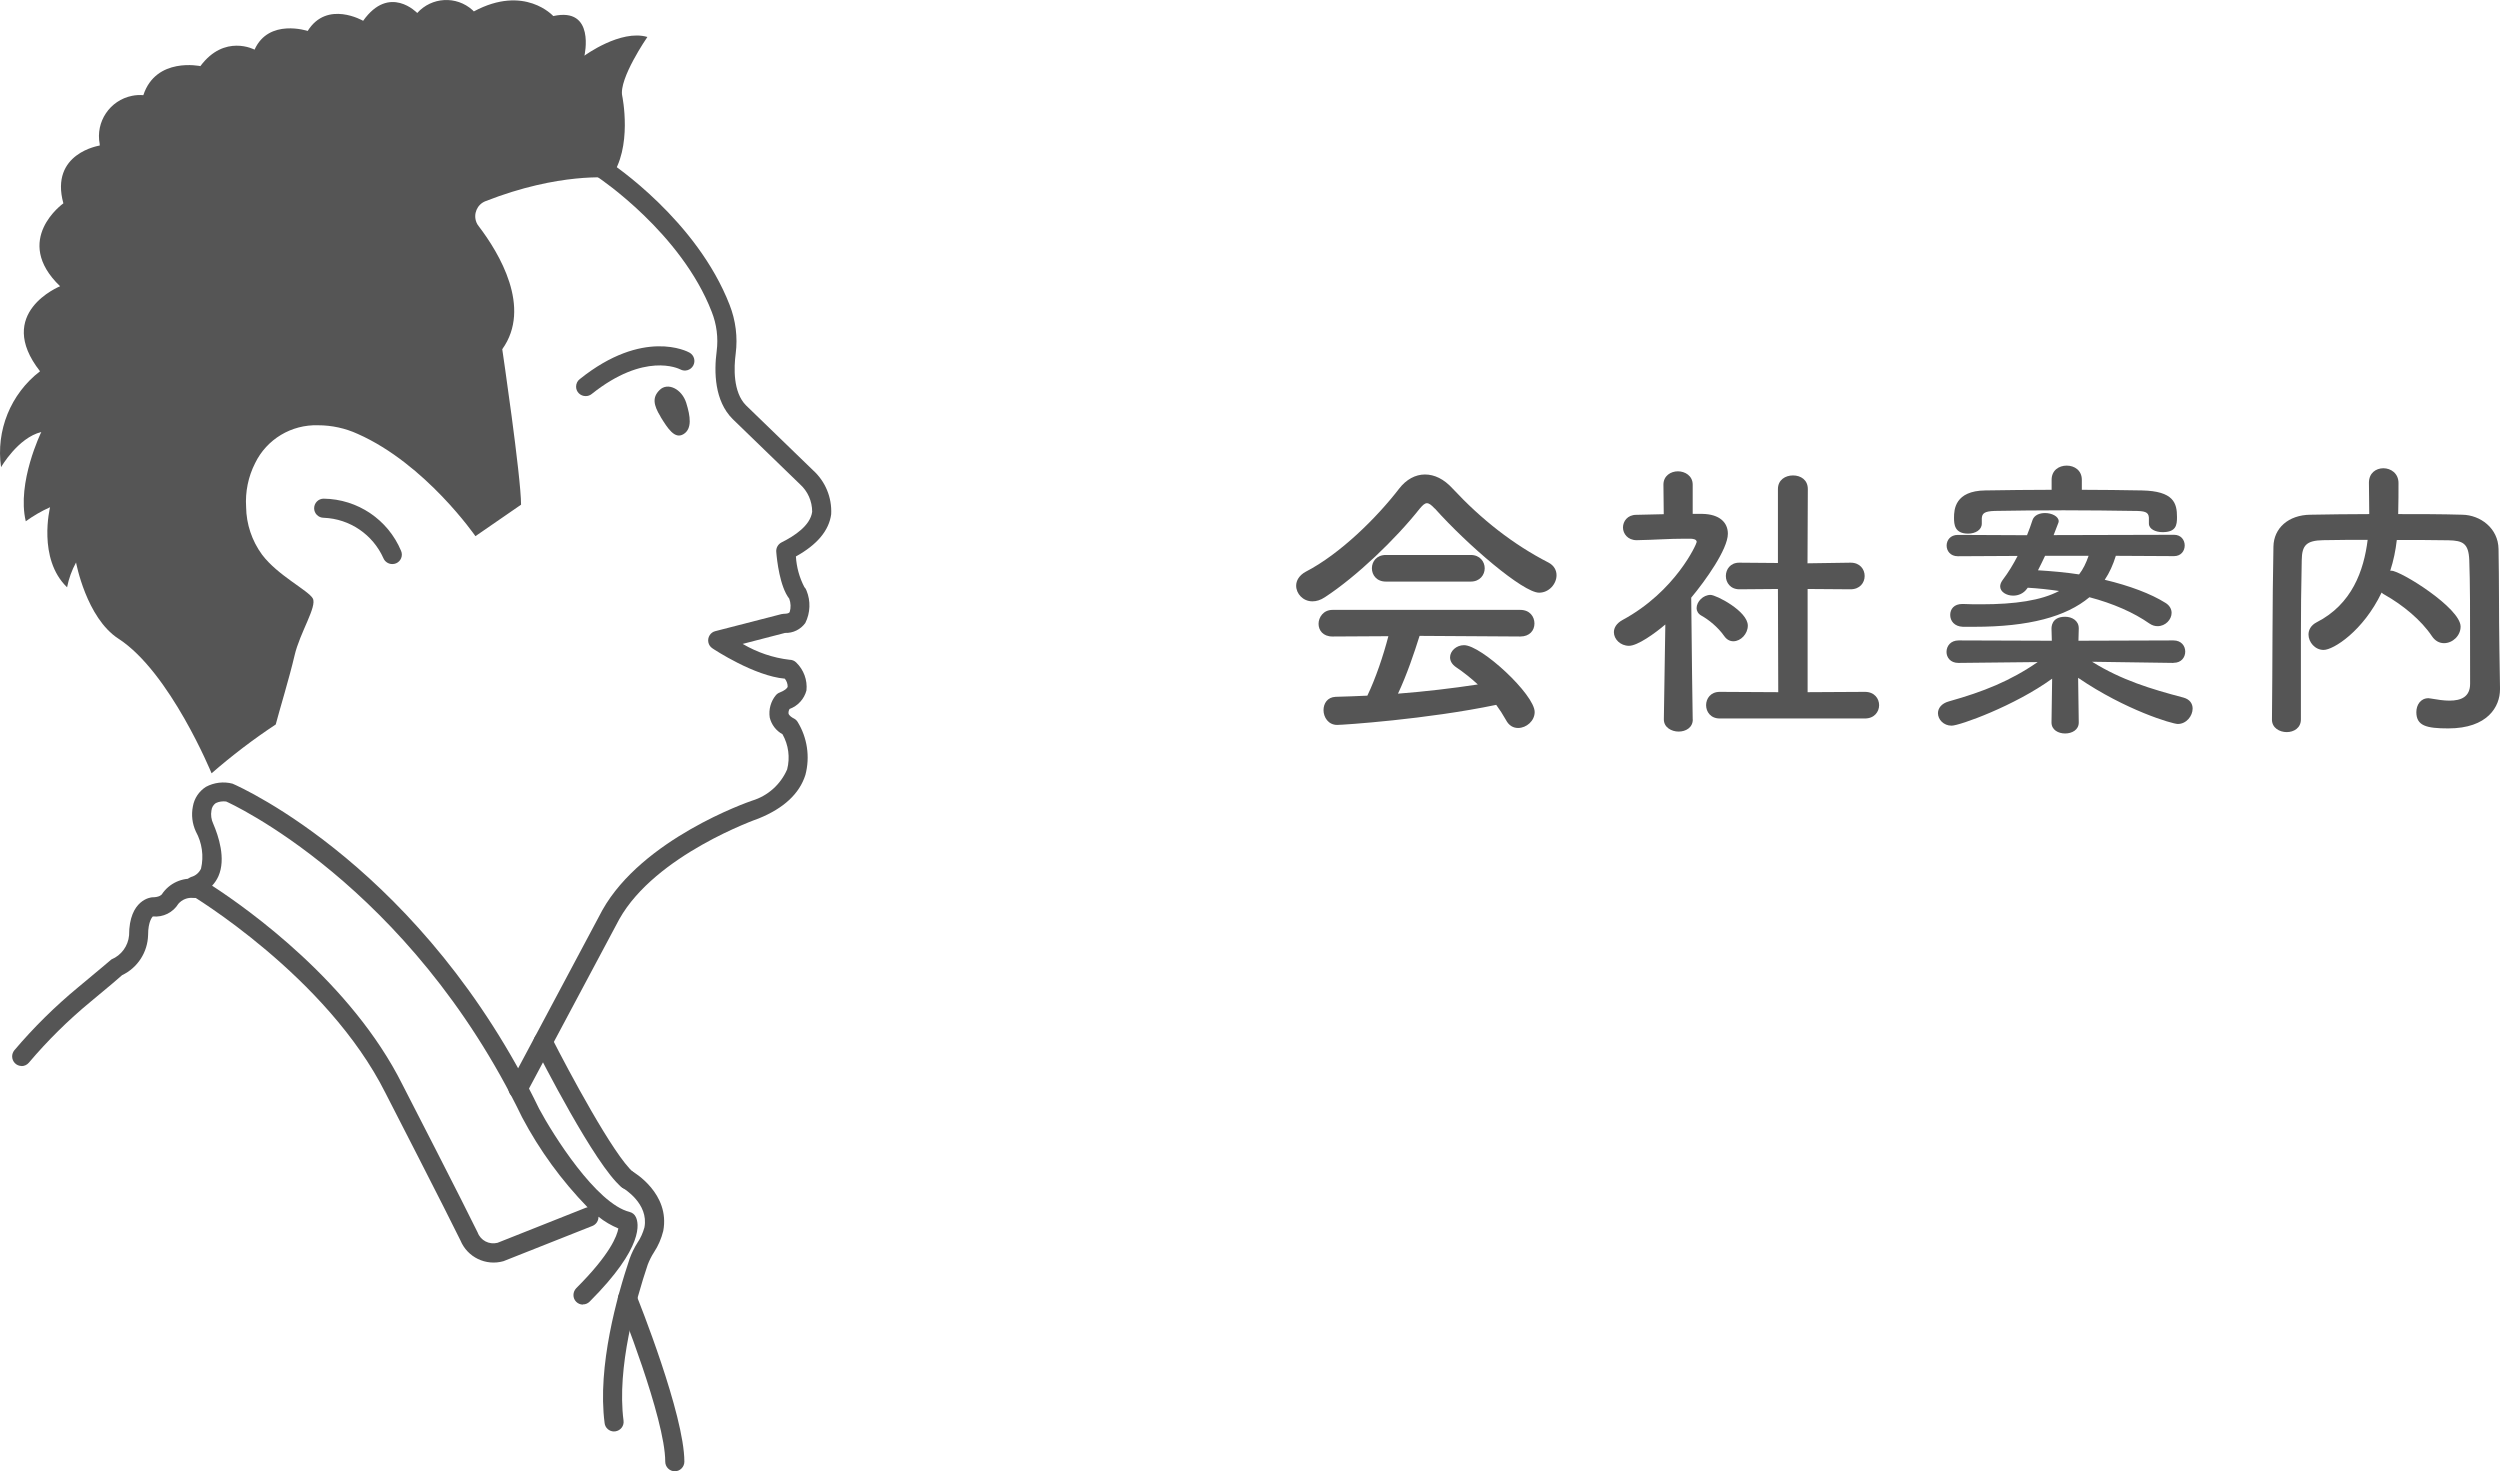 <?xml version="1.0" encoding="UTF-8"?>
<svg id="_レイヤー_2" data-name="レイヤー 2" xmlns="http://www.w3.org/2000/svg" viewBox="0 0 236.68 139.29">
  <defs>
    <style>
      .cls-1 {
        isolation: isolate;
      }

      .cls-2 {
        fill: #555;
        stroke-width: 0px;
      }
    </style>
  </defs>
  <g id="_レイヤー_2-2" data-name=" レイヤー 2">
    <g id="_グループ_3825" data-name="グループ 3825">
      <g id="_グループ_3756" data-name="グループ 3756">
        <path id="_パス_4319" data-name="パス 4319" class="cls-2" d="m62.53,39.45c.69,1.12,1.35,2.16,2.18,1.65s.65-1.69.26-2.95c-.42-1.34-1.77-1.99-2.53-1.22-.69.68-.59,1.4.1,2.52"/>
        <path id="_パス_4320" data-name="パス 4320" class="cls-2" d="m55.45,37.5c-.5,0-.91-.39-.91-.89,0-.28.12-.55.35-.72,6.02-4.83,10.21-2.61,10.38-2.51.44.24.6.79.36,1.23-.24.44-.79.6-1.23.36-.16-.08-3.38-1.66-8.38,2.33-.16.13-.36.2-.57.2"/>
        <path id="_パス_4321" data-name="パス 4321" class="cls-2" d="m49.04,103.99c-.15,0-.29-.04-.42-.11-.44-.23-.61-.78-.38-1.22,0,0,0,0,0,0l8.79-16.5c3.79-6.74,13.75-10.22,14.17-10.36,1.49-.45,2.7-1.53,3.32-2.96.29-1.13.13-2.32-.44-3.33-.61-.33-1.05-.91-1.21-1.59-.11-.75.1-1.52.58-2.1.1-.12.23-.21.37-.26.43-.17.72-.38.75-.56,0-.27-.1-.54-.27-.75-2.88-.25-6.68-2.75-6.85-2.87-.42-.27-.53-.83-.26-1.25.12-.19.32-.33.54-.38l6.25-1.61c.24-.06.64.01.78-.19.13-.42.11-.86-.04-1.27-.89-1.13-1.17-3.66-1.23-4.44-.03-.37.17-.72.5-.89,1.23-.61,2.73-1.6,2.9-2.9,0-1-.42-1.95-1.16-2.61l-6.37-6.17c-1.72-1.72-1.77-4.45-1.51-6.43.16-1.26,0-2.54-.47-3.72-2.89-7.47-10.65-12.65-10.73-12.71-.42-.28-.53-.84-.25-1.25.28-.42.84-.53,1.25-.25.34.22,8.32,5.54,11.43,13.57.57,1.46.77,3.04.57,4.6-.17,1.29-.27,3.65.98,4.9l6.33,6.13c1.18,1.06,1.81,2.59,1.73,4.17-.2,1.54-1.33,2.89-3.34,4,.06,1.01.33,2,.8,2.9.09.09.16.2.2.32.41.99.37,2.12-.11,3.08-.44.61-1.16.97-1.92.94l-4.01,1.04c1.36.8,2.87,1.32,4.43,1.5.24,0,.47.09.64.26.71.69,1.07,1.66.97,2.64-.21.81-.81,1.47-1.6,1.76-.08.13-.11.28-.1.43.05.2.34.39.51.47.14.07.26.18.35.32.92,1.5,1.19,3.31.74,5.02-.56,1.78-2.05,3.16-4.41,4.12-.14.05-9.78,3.43-13.21,9.54l-8.79,16.49c-.16.3-.47.48-.8.48"/>
        <path id="_パス_4322" data-name="パス 4322" class="cls-2" d="m55.19,123.51c-.5,0-.91-.41-.9-.91,0-.24.1-.47.26-.64,3.23-3.22,3.87-4.97,3.99-5.66-.67-.28-1.31-.65-1.88-1.11.01.38-.22.73-.57.87l-8.43,3.34c-1.66.47-3.41-.37-4.07-1.97-1.18-2.43-7.03-13.83-7.09-13.94-5.55-11.08-18.42-18.76-18.55-18.84-.43-.25-.57-.81-.32-1.24.11-.18.28-.32.48-.39.41-.11.74-.4.92-.78.28-1.19.1-2.45-.49-3.52-.34-.74-.44-1.57-.28-2.37.13-.77.58-1.44,1.24-1.86.77-.41,1.67-.52,2.51-.3.85.36,18.05,8.08,29.03,30.78,1.3,2.43,5.4,8.98,8.57,9.77.25.06.47.23.58.47.29.57.83,2.82-4.37,8.02-.17.17-.4.27-.64.26m-35.1-39.64c3.45,2.24,13.2,9.19,18.01,18.81.24.46,5.92,11.52,7.13,14.02.28.76,1.09,1.18,1.88.98l8.31-3.3c.07-.03.14-.05.22-.06-2.46-2.53-4.55-5.4-6.2-8.52-10.71-22.14-27.85-29.83-28.02-29.9-.33-.04-.67,0-.98.15-.23.16-.38.41-.41.69-.08.43-.02.87.17,1.27.49,1.14,1.22,3.3.49,4.96-.15.33-.35.64-.6.9"/>
        <path id="_パス_4323" data-name="パス 4323" class="cls-2" d="m2.05,100.92c-.5,0-.9-.41-.9-.91,0-.21.08-.42.21-.58,1.84-2.17,3.87-4.17,6.06-5.98,1.6-1.32,3.13-2.62,3.13-2.62.94-.39,1.58-1.27,1.67-2.28,0-3.41,2.1-3.6,2.19-3.6.72,0,.9-.27.91-.28.7-1.06,1.94-1.62,3.19-1.46.5.06.85.51.79,1.01s-.51.85-1.01.79c-.53-.06-1.05.15-1.4.55-.51.83-1.45,1.3-2.42,1.2-.03.03-.45.43-.45,1.76-.04,1.63-.99,3.1-2.46,3.8,0,.02-1.47,1.27-3,2.53-2.11,1.74-4.06,3.67-5.83,5.76-.17.2-.42.32-.69.32"/>
        <path id="_パス_4324" data-name="パス 4324" class="cls-2" d="m59.4,112.58c-.21,0-.42-.07-.58-.21-2.48-2.07-7.63-12.19-8.21-13.34-.23-.45-.05-.99.4-1.21.45-.23.99-.05,1.21.4h0c1.53,3.02,5.9,11.22,7.75,12.77.38.32.43.89.11,1.28-.17.2-.42.32-.69.32"/>
        <path id="_パス_4325" data-name="パス 4325" class="cls-2" d="m58.13,135.52c-.45,0-.84-.34-.89-.79-.7-5.37,1.19-12.06,2.37-15.57.19-.53.44-1.03.74-1.51.3-.44.52-.94.66-1.45.43-2.26-1.96-3.68-2.06-3.74-.43-.26-.57-.81-.31-1.24.25-.42.79-.56,1.22-.33.15.09,3.6,2.11,2.93,5.65-.18.72-.47,1.4-.88,2.02-.24.37-.43.76-.59,1.17-1.13,3.36-2.94,9.75-2.29,14.76.07.5-.28.95-.78,1.02,0,0,0,0,0,0-.04,0-.08,0-.12,0"/>
        <path id="_パス_4326" data-name="パス 4326" class="cls-2" d="m63.89,139.29c-.5,0-.91-.41-.91-.91h0c0-4.1-4.37-14.99-4.42-15.1-.19-.46.04-.99.5-1.18.46-.19.99.04,1.18.5h0c.19.46,4.55,11.34,4.55,15.78,0,.5-.41.91-.91.91h0"/>
        <path id="_パス_4327" data-name="パス 4327" class="cls-2" d="m26.1,68.59c-2.12,1.4-4.15,2.95-6.07,4.62,0,0-3.93-9.58-8.81-12.74-3.05-1.97-4.02-7.22-4.02-7.22-.4.73-.69,1.53-.85,2.35-2.82-2.71-1.61-7.58-1.61-7.58-.81.36-1.58.81-2.3,1.33-.87-3.67,1.47-8.45,1.47-8.45-2.21.54-3.81,3.33-3.81,3.33-.5-3.47.91-6.95,3.69-9.08-4.34-5.54,1.9-8.05,1.9-8.05-4.57-4.39.31-7.85.31-7.85-1.31-4.76,3.44-5.47,3.44-5.47v-.14c-.41-2.11.96-4.15,3.07-4.57.35-.07.7-.09,1.06-.06,1.2-3.65,5.4-2.75,5.4-2.75,2.29-3.08,5.13-1.56,5.13-1.56,1.34-2.99,5.03-1.77,5.03-1.77,1.84-2.95,5.25-.96,5.25-.96,2.49-3.51,5.12-.74,5.12-.74,1.37-1.52,3.7-1.65,5.23-.28.05.04.09.08.13.13,4.81-2.58,7.52.44,7.52.44,4.02-.89,2.95,3.75,2.95,3.75,0,0,3.43-2.52,5.96-1.77,0,0-2.74,3.97-2.38,5.59,0,0,1.02,4.9-1.11,7.74,0,0-4.82-.54-11.85,2.22-.78.31-1.16,1.2-.85,1.99.05.13.12.25.21.36,1.96,2.57,5.06,7.72,2.24,11.66,0,0,1.78,12.06,1.78,14.72l-4.32,2.98s-4.71-6.83-11.14-9.68c-1.18-.54-2.46-.82-3.76-.82-2.52-.08-4.86,1.32-5.96,3.59-.65,1.28-.94,2.71-.85,4.15.02,1.62.55,3.2,1.51,4.51,1.47,1.96,4.37,3.38,4.8,4.14s-1.22,3.24-1.72,5.39-1.43,5.18-1.79,6.56"/>
        <path id="_パス_4340" data-name="パス 4340" class="cls-2" d="m37.13,53.4c-.36,0-.69-.22-.83-.55-1-2.24-3.18-3.73-5.64-3.83h-.01c-.5,0-.91-.4-.91-.9,0-.5.4-.91.9-.91,3.21.04,6.09,1.98,7.33,4.94.2.46-.02.99-.47,1.18,0,0,0,0,0,0-.11.05-.23.07-.35.07"/>
      </g>
      <g class="cls-1">
        <path class="cls-2" d="m135.82,48.14c-.31-.34-.53-.5-.73-.5s-.39.17-.67.5c-2.3,2.91-5.99,6.44-8.99,8.4-.42.28-.81.39-1.18.39-.9,0-1.54-.73-1.54-1.48,0-.48.28-.98.9-1.32,3.25-1.68,6.72-5.1,8.85-7.87.67-.87,1.54-1.34,2.44-1.34s1.79.42,2.63,1.34c2.74,2.94,5.74,5.29,9.07,7,.53.28.76.73.76,1.2,0,.81-.7,1.65-1.65,1.65-1.51,0-6.78-4.51-9.88-7.98Zm-1.43,12.07c-.5,1.6-1.2,3.67-2.04,5.46,2.58-.2,5.12-.5,7.56-.87-.64-.59-1.34-1.15-2.04-1.62-.42-.28-.59-.62-.59-.95,0-.59.59-1.15,1.32-1.15,1.65,0,6.69,4.68,6.69,6.33,0,.84-.78,1.51-1.57,1.51-.45,0-.87-.22-1.15-.76-.28-.5-.59-.98-.92-1.43-6.55,1.37-14.5,1.9-15.06,1.9-.84,0-1.29-.73-1.29-1.4,0-.62.36-1.23,1.15-1.26.98-.03,1.99-.06,3-.11.78-1.62,1.51-3.78,1.99-5.63l-5.29.03c-.9,0-1.32-.59-1.32-1.2s.45-1.32,1.32-1.32h17.78c.9,0,1.34.64,1.34,1.29s-.45,1.23-1.34,1.23l-9.52-.06Zm-3.19-5.15c-.87,0-1.32-.62-1.32-1.26s.45-1.26,1.32-1.26h8.04c.87,0,1.32.64,1.32,1.26s-.45,1.26-1.32,1.26h-8.04Z"/>
        <path class="cls-2" d="m160.26,68.11c0,.78-.67,1.15-1.34,1.15s-1.4-.39-1.4-1.15v-.03l.14-8.96c-.98.84-2.63,2.02-3.44,2.02s-1.43-.62-1.43-1.29c0-.42.25-.84.81-1.15,5.04-2.72,7.03-7.22,7.03-7.39,0-.28-.42-.31-.62-.31h-.5c-1.6,0-2.8.11-4.54.14h-.03c-.84,0-1.29-.62-1.29-1.2s.42-1.2,1.26-1.2c.87-.03,1.74-.03,2.6-.06l-.03-2.8c0-.84.7-1.26,1.37-1.26s1.4.42,1.4,1.26v2.77h.92c1.62.03,2.41.81,2.41,1.88,0,1.46-2.13,4.45-3.47,6.05.03,4.34.14,11.51.14,11.51v.03Zm2.97-7.9c-.59-.84-1.46-1.54-2.16-1.93-.31-.17-.45-.45-.45-.7,0-.62.62-1.26,1.32-1.26.53,0,3.53,1.54,3.53,2.91,0,.78-.67,1.48-1.37,1.48-.31,0-.62-.14-.87-.5Zm-.42,7.81c-.87,0-1.29-.64-1.29-1.26s.42-1.26,1.29-1.26l5.54.03-.03-9.77-3.64.03c-.87,0-1.29-.64-1.29-1.26s.42-1.26,1.26-1.26h.03l3.64.03v-7c0-.87.7-1.29,1.43-1.29s1.4.42,1.4,1.29l-.03,7.03,4.06-.06h.03c.87,0,1.32.62,1.32,1.26s-.45,1.26-1.34,1.26l-4.06-.03v9.77l5.43-.03c.9,0,1.34.64,1.34,1.26s-.45,1.26-1.34,1.26h-13.75Z"/>
        <path class="cls-2" d="m205.76,62.76l-7.7-.11c2.8,1.74,5.57,2.58,8.65,3.39.62.17.87.59.87,1.04,0,.7-.59,1.46-1.4,1.46-.5,0-4.93-1.29-9.44-4.37l.06,4.2v.03c0,.7-.64,1.04-1.29,1.04s-1.29-.34-1.29-1.04v-.03l.06-4.12c-3.56,2.58-8.76,4.45-9.52,4.45s-1.29-.59-1.29-1.18c0-.45.31-.92,1.04-1.12,3.28-.92,5.8-1.93,8.4-3.72l-7.48.08h-.03c-.76,0-1.12-.53-1.12-1.04,0-.56.39-1.09,1.15-1.09l8.82.03-.03-1.12c0-.14-.03-1.15,1.29-1.15.64,0,1.29.36,1.29,1.09v.06l-.03,1.12,8.99-.03c.76,0,1.12.53,1.12,1.06s-.36,1.06-1.09,1.06h-.03Zm-5.46-10.11c-.25.81-.59,1.57-1.04,2.24,2.35.56,4.37,1.32,5.74,2.18.42.25.59.62.59.95,0,.64-.59,1.26-1.32,1.26-.25,0-.5-.06-.78-.25-1.48-1.04-3.44-1.9-5.68-2.49-2.21,1.85-5.74,2.8-10.89,2.8h-1.09c-.81-.03-1.2-.56-1.2-1.12s.36-1.04,1.15-1.04h.06c.62.03,1.18.03,1.74.03,3.19,0,5.66-.36,7.36-1.26-.95-.14-1.96-.25-2.97-.31l-.06.08c-.34.48-.84.67-1.32.67-.64,0-1.23-.36-1.23-.87,0-.17.06-.36.22-.59.59-.78,1.04-1.54,1.43-2.3l-5.66.03c-.7,0-1.06-.5-1.06-1.01s.36-1.01,1.06-1.01l6.55.03c.2-.48.36-.95.53-1.46.17-.45.67-.64,1.18-.64.62,0,1.29.31,1.29.78,0,.08-.03.14-.06.22l-.42,1.09,11.4-.03c.67,0,1.01.5,1.01,1.01s-.34,1.01-1.01,1.01l-5.52-.03Zm3.14-3.11v-.53c-.03-.56-.42-.64-1.43-.64-1.9-.03-4.31-.06-6.66-.06s-4.7.03-6.5.06c-1.01.03-1.2.25-1.23.7v.5c0,.62-.64.95-1.29.95-1.29,0-1.34-.87-1.34-1.51,0-.76.08-2.55,2.97-2.58,2.07-.03,4.17-.06,6.27-.06v-.95c0-.9.7-1.34,1.43-1.34s1.43.45,1.43,1.34v.95c1.9,0,3.81.03,5.68.06,3.02.06,3.33,1.2,3.33,2.52,0,.76-.08,1.43-1.37,1.43-.64,0-1.29-.28-1.29-.81v-.03Zm-9.83,3.08c-.2.45-.45.92-.67,1.37,1.32.08,2.66.2,3.89.39.39-.5.67-1.09.9-1.76h-4.12Z"/>
        <path class="cls-2" d="m236.68,65.2v.06c0,1.62-1.15,3.7-4.9,3.7-2.07,0-3.02-.25-3.02-1.54,0-.67.39-1.32,1.15-1.32.06,0,.14.03.22.03.62.11,1.23.2,1.76.2,1.12,0,1.96-.36,1.96-1.6,0-7.76,0-9.35-.08-11.7-.06-1.6-.62-1.85-1.96-1.88-1.65-.03-3.28-.03-4.9-.03-.11.98-.31,1.96-.62,2.91h.11c.87,0,6.55,3.53,6.55,5.29,0,.87-.76,1.57-1.57,1.57-.42,0-.84-.2-1.15-.67-1.01-1.51-2.74-2.94-4.48-3.92-.11-.06-.2-.11-.28-.2-1.74,3.64-4.56,5.43-5.49,5.43-.81,0-1.43-.73-1.43-1.46,0-.42.22-.87.76-1.15,3.36-1.71,4.48-4.9,4.84-7.81-1.43,0-2.83,0-4.2.03-1.6.03-2.02.48-2.04,1.88-.06,2.52-.08,5.04-.08,7.56v7.53c0,.81-.67,1.2-1.34,1.2s-1.4-.39-1.4-1.18v-.03c.06-5.15.03-10.89.14-16.35.03-1.76,1.43-3,3.5-3.02,1.82-.03,3.67-.06,5.57-.06,0-1.12-.03-2.3-.03-2.97,0-.92.67-1.37,1.37-1.37s1.43.48,1.43,1.4c0,.73,0,1.9-.03,2.94,2.02,0,4.06,0,6.08.06,1.68.03,3.39,1.26,3.42,3.25.06,3.14.03,6.19.08,9.32l.06,3.89Z"/>
      </g>
    </g>
  </g>
</svg>